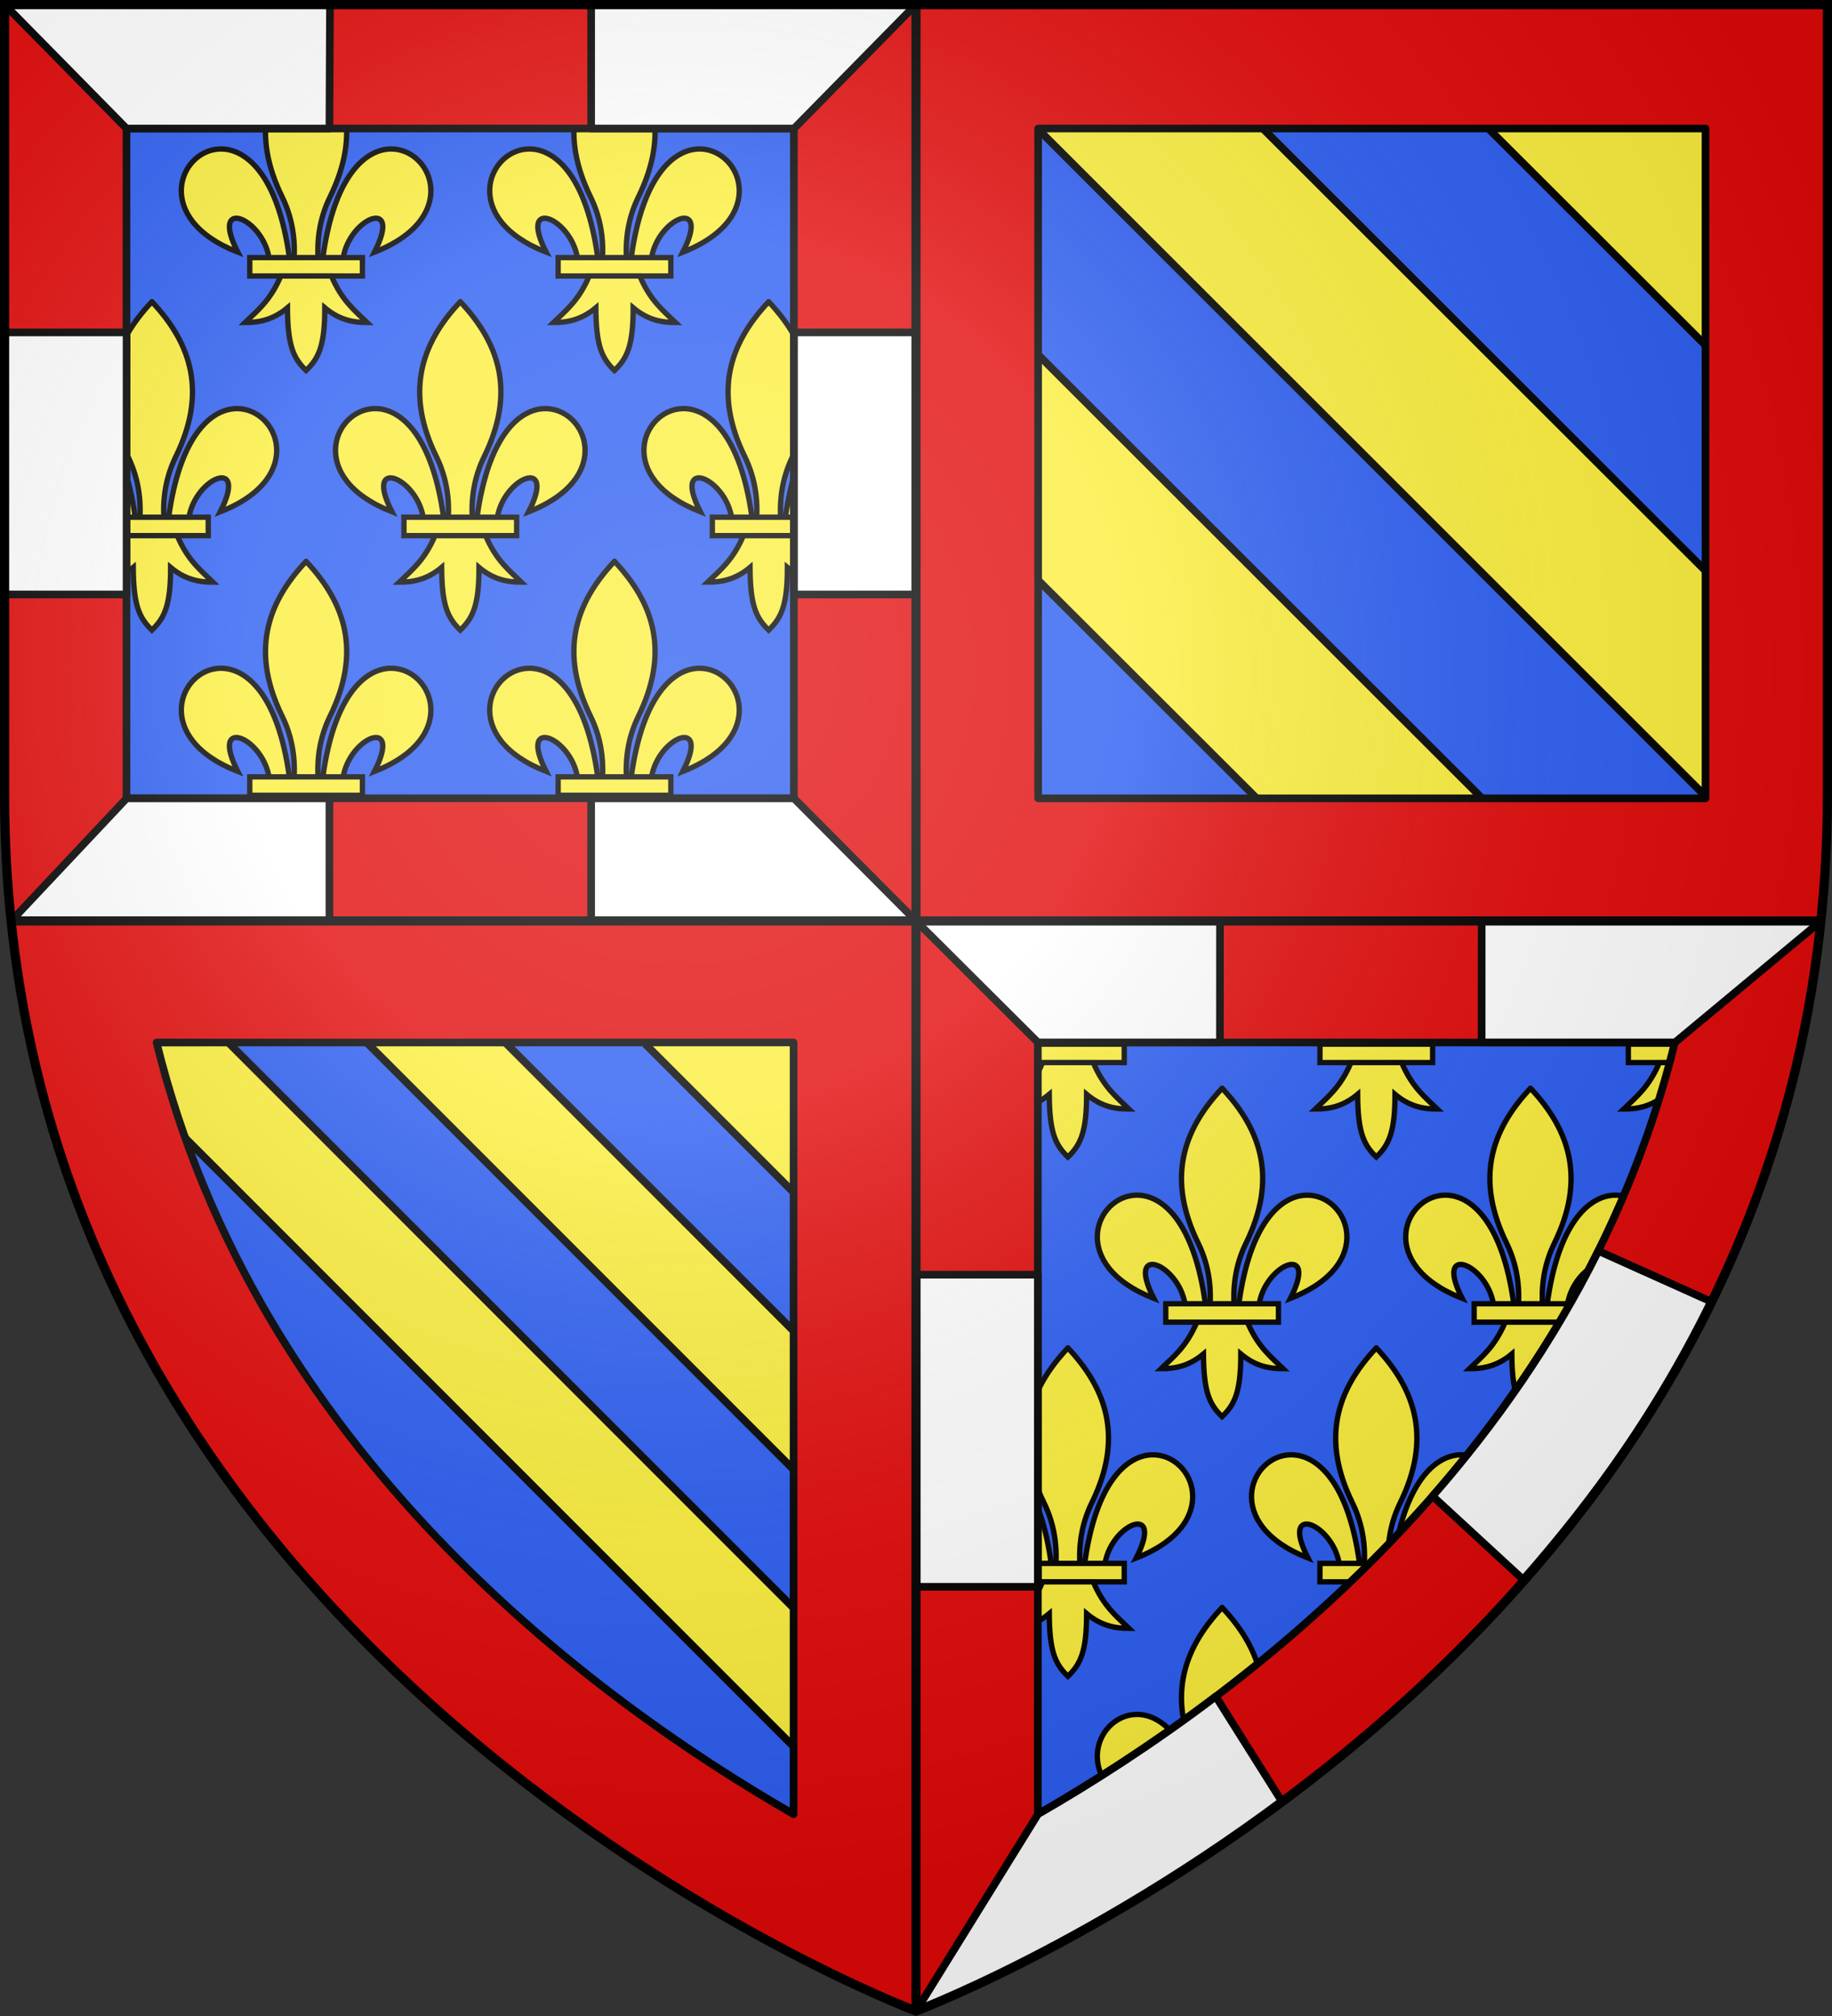 <?xml version="1.0" encoding="UTF-8" standalone="no"?><svg height="660" width="600" xmlns="http://www.w3.org/2000/svg" xmlns:xlink="http://www.w3.org/1999/xlink"><rect width="100%" height="100%" fill="#333333" stroke="none"/><clipPath id="a"><path d="m300 658.397s-298.5-112.418-298.5-398.119v-258.778h597v258.778c0 285.701-298.5 398.119-298.5 398.119z"/></clipPath><radialGradient id="b" cx="221.445" cy="226.331" gradientTransform="matrix(1.353 0 0 1.35 -77.629 -86.514)" gradientUnits="userSpaceOnUse" r="300"><stop offset="0" stop-color="#fff" stop-opacity=".314"/><stop offset=".36" stop-color="#fff" stop-opacity=".251"/><stop offset=".72" stop-color="#6b6b6b" stop-opacity=".125"/><stop offset="1" stop-opacity=".125"/></radialGradient><path d="m300 658.5s-298.5-112.436-298.5-398.182v-258.818h597v258.818c0 285.746-298.5 398.182-298.5 398.182z" fill="#2b5df2" fill-rule="evenodd"/><path d="m290.069 313.312v333.339s-251.344-95.443-276.56-333.339c123.866-.647 276.56 0 276.56 0zm293.233-295.891v232.214c0 12.646-.668 24.72-1.909 36.616h-266.304v-268.83z" fill="#fcef3c"/><path d="m137.188 313.031 152.881 152.881v-45.375l-107.482-107.482zm-45.336.039-45.199.113 243.416 243.416v-45.312zm-74.176 16.512 80.057 167.527 192.336 142.603v-37.738zm370.273-313.113 195.352 195.103v-73.844l-121.508-121.26zm-72.859.953v73.814l195.24 195.014h71.062c.088-.84.166-1.683.248-2.525zm0 147.656v121.172h121.42z" fill="#2b5df2" stroke="#000" stroke-linejoin="round" stroke-width="2.5"/><g clip-path="url(#a)"><g id="c" transform="translate(-.005 .007)"><use height="100%" transform="translate(101)" width="100%" xlink:href="#d"/><path id="d" d="m81.803 84.32h36.905v6.034h-36.905zm46.103-35.556c-8.485.159-18.553 9.231-22.162 35.554h6.658c2.275-13.224 19.535-19.969 10.237-1.77 28.494-11.11 18.955-34.04 5.267-33.784zm-55.821 0c-13.406.321-22.344 22.815 5.79 33.784-9.298-18.199 7.95-11.454 10.225 1.77h6.67c-3.683-26.86-14.097-35.76-22.685-35.554zm28.166-34.996c-13.294 14.101-17.922 30.097-7.847 50.688 2.916 5.959 4.314 12.561 3.924 19.862h7.847c-.39-7.301 1.008-13.903 3.924-19.862 10.074-20.592 5.447-36.587-7.847-50.688zm-8.282 76.58c-3.405 8.031-7.614 11.283-11.699 15.229 4.58.021 9.144-.858 13.875-4.823.081 12.234 1.845 16.417 6.099 20.527 4.206-3.982 6.149-8.279 6.135-20.527 4.731 3.965 9.284 4.844 13.863 4.823-4.085-3.946-8.283-7.199-11.687-15.229z" fill="#fcef3c" stroke="#000" stroke-width="1.75"/><use height="100%" transform="translate(50.5 85)" width="100%" xlink:href="#d"/><use height="100%" transform="translate(151.5 85)" width="100%" xlink:href="#d"/><use height="100%" transform="translate(-50.5 85)" width="100%" xlink:href="#d"/><use height="100%" transform="translate(0 170)" width="100%" xlink:href="#d"/><use height="100%" transform="translate(101 170)" width="100%" xlink:href="#d"/></g><g transform="translate(-.005 .007)"><use height="100%" transform="translate(300.005 342.493)" width="100%" xlink:href="#c"/><use height="100%" transform="translate(350.5 257.5)" width="100%" xlink:href="#d"/><use height="100%" transform="translate(451.5 257.5)" width="100%" xlink:href="#d"/><use height="100%" transform="translate(249.5 257.5)" width="100%" xlink:href="#d"/></g><g stroke="#000" stroke-linecap="round" stroke-linejoin="round" stroke-width="2.5"><path d="m300 658.397s269.639-101.664 296.369-357.029c1.387-13.247 2.131-26.672 2.131-40.752v-259.116h-597v258.675c0 14.156.75 27.878 2.162 41.191 27.038 254.793 296.338 357.031 296.338 357.031zm-258.574-616.312h218.574v219.262h-218.575zm298.574 0h218.574l.001 219.281h-218.575zm-80.094 299.188v252.656c-66.888-38.439-175.78-119.436-208.625-252.625zm80 0 208.625.031c-32.845 133.189-141.737 214.186-208.625 252.625z" fill="#e20909"/><path d="m1.5 1.5 39.953 40.585h66.438l.187-40.585zm192.109 0v40.585h66.438l39.953-40.636zm-192.203 107.335v85.781h40.047v-85.781zm258.641 0v85.781h40.047v-85.781zm-218.578 152.531-37.781 40.134h104.203v-40.134zm152.141 0v40.134l106.391.002-39.969-40.136zm106.391 40.136 39.945 39.77h59.594l.012-39.77zm185.269 0-.012 39.77h63.312l47.855-39.772zm38.207 108.02c-15.02 30.221-33.847 56.929-54.281 80.281l29.656 27.312c.134.046-.135-.046 0 0 23.117-26.272 44.835-56.394 61.734-90.92zm-223.537 7.781v102.188h39.961v-102.188zm98.256 138.094c-20.863 15.788-40.961 28.596-58.25 38.531l-39.945 64.469s56.236-21.282 119.859-68.578z" fill="#fff"/></g></g><path d="m3.599 301.5h592.802m-296.401 356.897v-656.897" fill="none" stroke="#000" stroke-width="3"/><path d="m300 658.5s298.5-112.436 298.5-398.182v-258.818h-597v258.818c0 285.746 298.5 398.182 298.5 398.182z" fill="url(#b)" fill-rule="evenodd" opacity=".8"/><path d="m300 658.397s-298.5-112.418-298.5-398.119v-258.778h597v258.778c0 285.701-298.5 398.119-298.5 398.119z" fill="none" stroke="#000" stroke-width="3"/></svg>